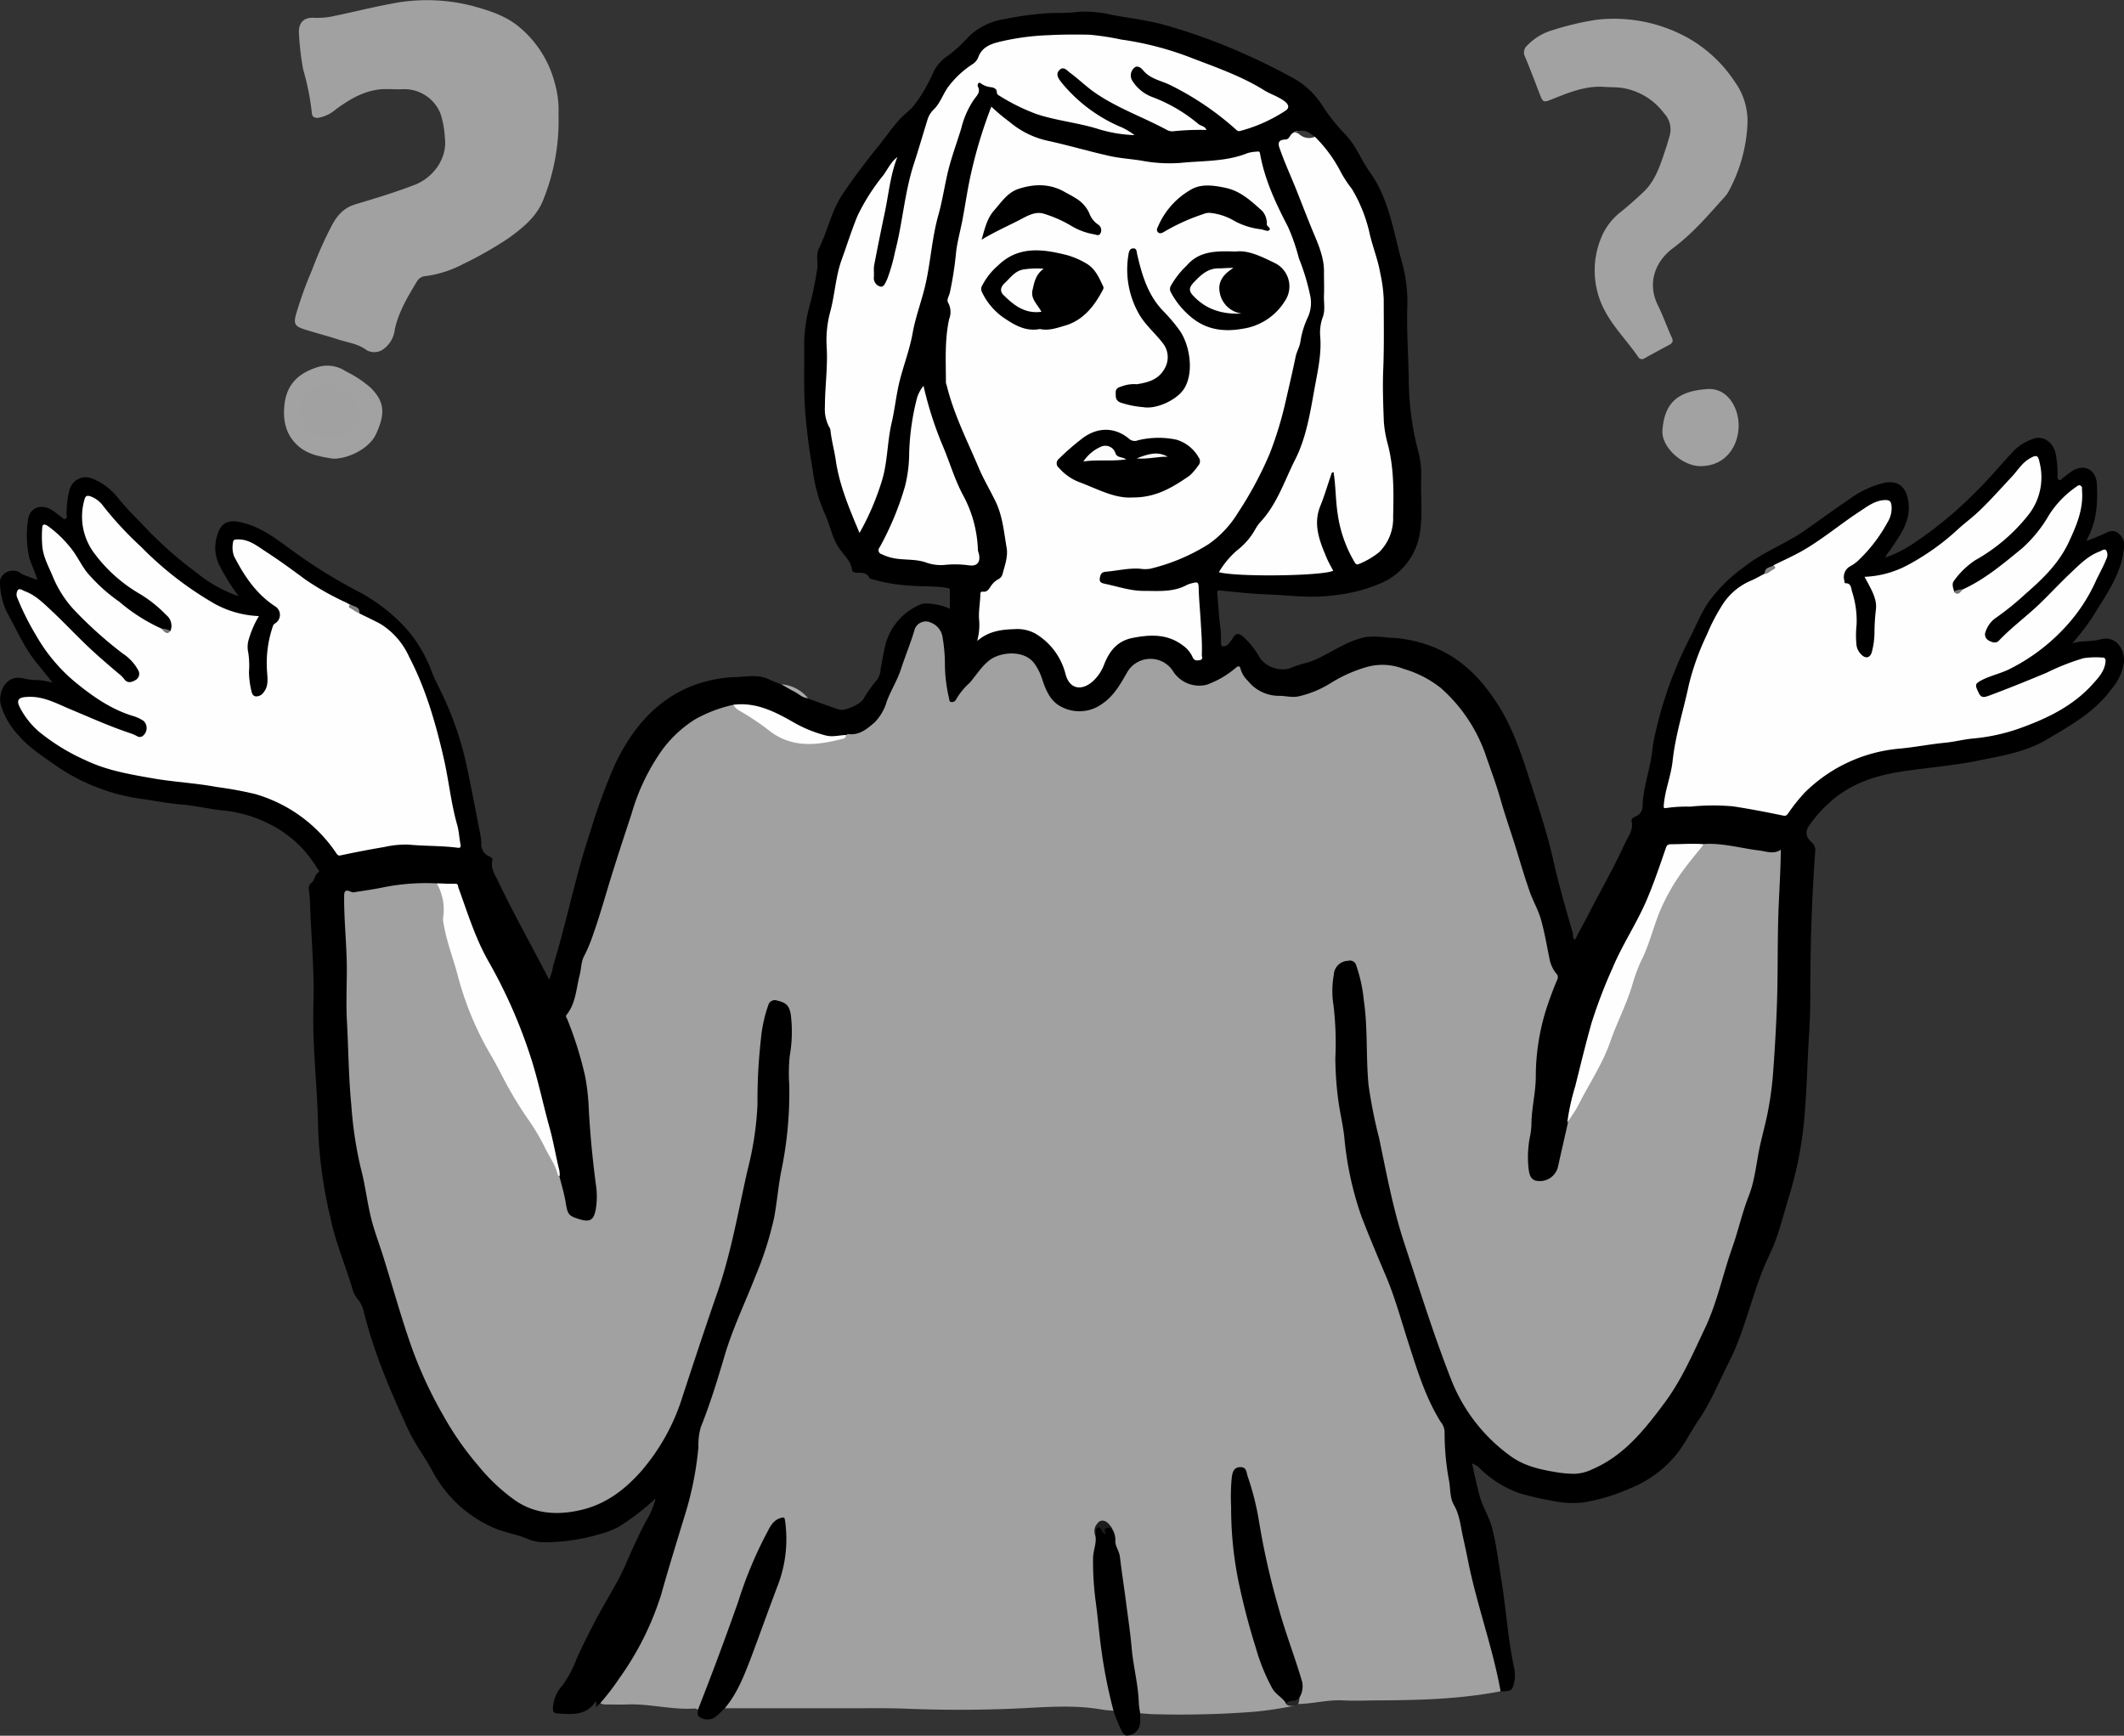 <svg xmlns="http://www.w3.org/2000/svg" viewBox="0 0 401.98 328.45"><rect x="0" y="0" width="401.98" height="328.45" fill="#333333" stroke="none"/><defs><style>.cls-1{fill:#a1a1a1;}.cls-2{fill:#a2a2a2;}.cls-3{fill:#ababab;}.cls-4{fill:#262626;}.cls-5{fill:#fefefe;}.cls-6{fill:#1d1d1d;}.cls-7{fill:#393939;}.cls-8{fill:#828282;}.cls-9{fill:#757575;}.cls-10{fill:#fcfcfc;}.cls-11{fill:#f8f8f8;}</style></defs><g id="Ebene_2" data-name="Ebene 2"><g id="Ebene_1-2" data-name="Ebene 1"><path class="cls-1" d="M210.74,323.72c-.71-.07-1.43-.09-2.14-.22-5.65-1-11.31-.4-17-.17q-10.06.41-20.12,0c-3.83-.15-7.67-.07-11.51-.08H137.11c-.29-.34-.17-.66,0-1,3.07-4.37,4.61-9.44,6.51-14.34,1.14-2.94,2.07-6,3.22-8.89a24.51,24.51,0,0,0,1.34-8.93c0-.65.11-1.57-.61-1.8s-1.11.66-1.45,1.2a57.62,57.62,0,0,0-4.64,10.36c-2.51,6.56-4.46,13.32-7.32,19.75-.47,1.06-.72,2.2-1.28,3.23-.19.35-.3.77-.84.67a1.39,1.39,0,0,0-.55-.21c-4.31.31-8.54-.94-12.84-.76-1.28.05-2.55,0-3.83,0a2.22,2.22,0,0,1-1.26-.27c-.35-.47-.06-.81.22-1.17a62.41,62.41,0,0,0,11.9-23.55c1.16-4.64,2.67-9.2,4.14-13.76a30.7,30.7,0,0,0,1.51-8.24,35,35,0,0,1,2.29-10.33c1.36-3.84,2.6-7.72,3.75-11.63a69.72,69.72,0,0,1,3.15-7.89c2.77-6.47,5.38-13,6.14-20.08.5-4.65,1.66-9.19,1.94-13.86.21-3.44.08-6.87.11-10.3,0-2,.54-3.95.51-6A15.79,15.79,0,0,0,149,192a2.42,2.42,0,0,0-.72-1.35,1.46,1.46,0,0,0-2.57.59,23.19,23.19,0,0,0-1,5.28,88.07,88.07,0,0,0-.64,10.64,54.07,54.07,0,0,1-1.8,13.62c-.87,3.45-1.47,6.95-2.19,10.43a134.72,134.72,0,0,1-4.51,16c-2.3,6.76-4.4,13.61-6.95,20.28a33.8,33.8,0,0,1-13.07,16.72,13.16,13.16,0,0,1-4.08,1.69,26.22,26.22,0,0,1-8.41,1,3.06,3.06,0,0,1-1.17-.19c-2.71-1.36-5.45-2.57-7.71-4.73a64.88,64.88,0,0,1-13.56-19.14C77,255.41,75,247.46,72.46,239.69c-.62-1.9-1.11-3.84-1.85-5.7a46.64,46.64,0,0,1-1.88-8.16c-.76-3.92-2-7.75-2.38-11.74-.36-3.53-.66-7.07-.85-10.62-.4-7.46-.45-14.92-.52-22.39,0-3.62-.46-7.24-.43-10.88a7.59,7.59,0,0,1,.1-1.43c.12-.55.48-.9,1-.8,2.49.45,4.82-.49,7.21-.8a46.68,46.68,0,0,1,8.59-.62,3,3,0,0,1,1.28.22,7.55,7.55,0,0,1,1.74,6.33,7.24,7.24,0,0,0,.37,3.07c1.45,4.9,2.61,9.88,4.46,14.65a53.78,53.78,0,0,0,3.49,7.46c1.57,2.73,3,5.52,4.5,8.3a32.2,32.2,0,0,0,2.29,3.63c1.16,1.63,2,3.47,3.19,5a22.66,22.66,0,0,1,2.2,4.44,8.25,8.25,0,0,0,1.51,2.6,37.34,37.34,0,0,1,1.25,5.11c.26,1.74.79,2.38,2.12,2.68s2.17-.19,2.37-1.72a21.29,21.29,0,0,0-.3-6,27,27,0,0,1-.38-5,2.55,2.55,0,0,0,0-.48c-1-4.81-.41-9.81-1.68-14.6-.81-3.05-1.87-6-3-9a2.19,2.19,0,0,1,.2-2.14c1.29-2,1.41-4.38,2-6.6a24.16,24.16,0,0,0,.62-3.29c.13-1,.88-1.67,1.22-2.57,1.34-3.6,2.42-7.27,3.57-10.93s2.25-7.4,3.45-11.08A91.5,91.5,0,0,1,122.06,146a30.17,30.17,0,0,1,4-5.94,20.62,20.62,0,0,1,11-6.9,4.78,4.78,0,0,1,1.76-.24c3.61,2.31,7,5,10.89,6.84a4.62,4.62,0,0,0,2,.39c2.19,0,4.36-.28,6.53-.46a2,2,0,0,0,1.73-1.08,1.33,1.33,0,0,1,.88-.29,6.92,6.92,0,0,0,6-4.67c.79-1.88,1.73-3.69,2.52-5.56a81.76,81.76,0,0,0,2.81-7.77c0-.16.08-.31.13-.47.52-1.83,1.33-2.62,2.76-2.69a3.74,3.74,0,0,1,3.7,2.5,15.85,15.85,0,0,1,.7,5.2c0,1.73.28,3.43.34,5.14,0,.5,0,1.17.54,1.37s.81-.42,1.11-.74a35,35,0,0,0,3.47-4.12,8,8,0,0,1,8.32-3.26,6.38,6.38,0,0,1,4.16,3.85c.49,1,.79,2.1,1.21,3.13,1.78,4.31,6.86,4.38,9.52,2.6a11.28,11.28,0,0,0,3.72-4.16,27.62,27.62,0,0,1,1.53-2.57,3.71,3.71,0,0,1,2.65-1.69,10.4,10.4,0,0,1,3.34,0,4.38,4.38,0,0,1,3,2c1.84,2.81,4.78,3.39,7.66,1.61,1.23-.76,2.54-1.35,3.72-2.19.72-.52,1.29-.19,1.61.57a7.13,7.13,0,0,0,2,2.78,8.52,8.52,0,0,0,3.85,1.74c4.58,1,8.21-1.06,12-3.08,3.4-1.84,7-3.27,11-2.33a21.71,21.71,0,0,1,12.71,8.18A41.81,41.81,0,0,1,282.92,146c2.38,6.95,4.37,14,6.62,21a24.15,24.15,0,0,0,2.55,6.31c.33.49.21,1.08.31,1.63.41,2.28,1.08,4.5,1.55,6.77a4,4,0,0,0,.87,1.83,2.23,2.23,0,0,1,.27,2.56,67.37,67.37,0,0,0-2.64,7.71,32.14,32.14,0,0,0-1.26,9,17.58,17.58,0,0,1-.44,4.4,10.24,10.24,0,0,0-.29,3c.13,2.62-.52,5.16-.75,7.75a18.34,18.34,0,0,0,.06,2.87c.05.85.22,1.71,1.25,1.95a2.73,2.73,0,0,0,2.85-1.31,7.47,7.47,0,0,0,.45-1.73c.51-2.51,1.11-5,1.71-7.47a79.74,79.74,0,0,0,7.19-12.92,116.06,116.06,0,0,0,5-12.66c.94-3,2.2-6,3.4-8.93.62-1.52,1.08-3.09,1.62-4.62a48,48,0,0,1,3.32-6.61,40,40,0,0,1,3.61-4.89,28.71,28.71,0,0,1,2.23-2.32c2.22-.49,4.37.21,6.53.48,1.78.22,3.56.48,5.32.87a3.72,3.72,0,0,0,1.66-.05c1.34-.33,1.54-.14,1.56,1.2.09,5-.5,9.89-.49,14.84V181c0,5.67-.28,11.33-.55,17-.33,6.8-1.67,13.43-3,20.1s-3.6,12.75-5.45,19.11a112.12,112.12,0,0,1-3.78,11.87c-3.22,7.68-6.8,15.17-12.44,21.46a37.24,37.24,0,0,1-6.26,5.91c-3.38,2.37-7.08,3.76-11.36,2.74a35.23,35.23,0,0,1-6-1.61,18.39,18.39,0,0,1-4.86-3.23,37.17,37.17,0,0,1-10.53-16.05c-1.88-5.43-3.68-10.9-5.57-16.33a160.73,160.73,0,0,1-6.5-24.64c-.57-3.18-1.53-6.29-2.05-9.48a71.82,71.82,0,0,1-.7-10.87,67.35,67.35,0,0,0-1.27-12,5.77,5.77,0,0,0-.24-.93c-.25-.69-.52-1.42-1.42-1.39a1.94,1.94,0,0,0-1.83,1.33,8,8,0,0,0-.42,3.78c.52,4.89.42,9.8.52,14.71a58,58,0,0,0,1.35,10.79c.58,2.69.7,5.46,1.18,8.17a63.75,63.75,0,0,0,4.81,14.78,158,158,0,0,1,6.1,16.61c1.35,4.3,2.5,8.69,4.67,12.69.51.94,1,1.91,1.54,2.83a5.52,5.52,0,0,1,1,3,65,65,0,0,0,1,9.64,17.17,17.17,0,0,0,1.44,5.16,13.48,13.48,0,0,1,.8,3.37,229.81,229.81,0,0,0,5.59,22.55,61.49,61.49,0,0,1,1.43,6.43c.09.54.3,1.12-.27,1.55-7.64,1.48-15.36,1.67-23.1,1.71-2.19,0-4.37.12-6.56,0-2.88-.17-5.7.64-8.57.68a2.62,2.62,0,0,1-.37-1.47,4.59,4.59,0,0,0,.12-3.82c-1.87-5.69-3.7-11.38-5.28-17.16-1.27-4.67-2-9.45-2.93-14.18a44.27,44.27,0,0,0-1.62-6c-.19-.55-.32-1.31-1.11-1.18s-.77.86-.83,1.44a23,23,0,0,0-.12,2.75c.1,3.11,0,6.23.32,9.33a68.92,68.92,0,0,0,2,11c.87,3.24,1.56,6.52,2.73,9.67.67,1.8,1.37,3.58,2.14,5.33.66,1.48,2,2.35,2.92,3.61.25.61,1.19.23,1.36,1a72.37,72.37,0,0,1-7.63,1.15,180.85,180.85,0,0,1-18.63.47c-1,0-2-.12-3-.18-.78-.33-.76-1.09-.81-1.72-.34-4.3-1.25-8.52-1.72-12.81-.5-4.6-1.11-9.18-1.69-13.77a8.75,8.75,0,0,0-.87-3.1c-.48-.91-.07-2-.66-2.88a1.74,1.74,0,0,1-.32-.88c0-.65-.54-.56-1-.58a.7.7,0,0,0-.83.66,17.82,17.82,0,0,0,0,1.79c.06,1.57-.49,3.06-.48,4.64a97.46,97.46,0,0,0,.95,11.31c.53,4.23,1,8.46,1.93,12.64.21,1,.54,1.92.72,2.9C211.15,322.91,211.26,323.39,210.74,323.72Z"/><path d="M82.66,167.16A41.14,41.14,0,0,0,72.1,168c-1.64.33-3.3.55-4.94.81a1,1,0,0,1-.6,0c-1.54-.74-1.42.17-1.43,1.27,0,4.39.49,8.76.51,13.14,0,3.23-.15,6.47,0,9.69.31,5.41.32,10.82.85,16.22A73.87,73.87,0,0,0,68.27,221c.91,3.37,1.24,6.86,2.15,10.22.63,2.29,1.48,4.51,2.18,6.78,1.76,5.63,3.33,11.33,5.29,16.89a80.18,80.18,0,0,0,6,12.95,57.62,57.62,0,0,0,6.67,9.56,35.38,35.38,0,0,0,7.16,6.67c3.53,2.31,7.41,2.66,11.64,1.79,5-1,8.76-3.82,12-7.48a39.51,39.51,0,0,0,7.85-14.23c2.13-6.47,4.25-12.94,6.49-19.37,2.65-7.59,4-15.49,5.76-23.3A60.49,60.49,0,0,0,143.36,209,102.94,102.94,0,0,1,144,196.7a26.58,26.58,0,0,1,1.41-6.51,1.27,1.27,0,0,1,1.71-.84c1.72.38,2.28,1,2.55,2.69a26.44,26.44,0,0,1-.22,7.84,32.79,32.79,0,0,0-.08,5.34,73,73,0,0,1-1.55,16.56c-.55,2.89-.78,5.83-1.33,8.72a64,64,0,0,1-3.52,11c-1.94,5-4.32,9.88-5.85,15.09-1.33,4.53-2.73,9.07-4.49,13.47a12.19,12.19,0,0,0-.45,3.79,62.5,62.5,0,0,1-2.68,13.23c-1.49,4.89-3,9.78-4.38,14.69a55.85,55.85,0,0,1-7.89,15.78,47.58,47.58,0,0,1-3.63,4.74l-.89.78a2,2,0,0,0,.07-1.19c-1.8,2.88-4.67,2.52-7.44,2.34-.88-.06-.71-1.05-.63-1.62a6.79,6.79,0,0,1,1.66-3.58,21.44,21.44,0,0,0,2.74-5.08c1.06-2.38,2.24-4.71,3.43-7,1.89-3.7,4.24-7.14,5.91-11,1.18-2.7,2.38-5.39,3.75-8a15.05,15.05,0,0,0,1.86-4.39,45.29,45.29,0,0,1-6.89,5.32,16.53,16.53,0,0,1-3.88,1.49,36.81,36.81,0,0,1-10,1.47,8.2,8.2,0,0,1-3.26-.55c-2.25-1-4.73-1.28-7-2.36a24.1,24.1,0,0,1-11.22-10.59c-1.44-2.71-3.35-5.16-4.64-8-3.29-7.12-6.38-14.32-8.29-22a5.62,5.62,0,0,0-1.23-2.55,5.72,5.72,0,0,1-1.08-2.35c-1.32-4.29-3.09-8.45-4-12.85a87,87,0,0,1-2.36-16.88c-.08-5.67-.62-11.32-.85-17-.13-3-.06-6,0-8.94,0-5.46-.46-10.9-.67-16.35a26.43,26.43,0,0,0-.22-2.95,1.36,1.36,0,0,1,.36-1.32c.75-.5.66-1.49,1.35-2,.46-.33,0-.6-.13-.8a21.57,21.57,0,0,0-6.79-7.11,24.71,24.71,0,0,0-11.46-3.91c-2.53-.29-5-.9-7.57-1.1s-4.76-.68-7.13-1a37.61,37.61,0,0,1-16.38-6.25c-2.52-1.79-5.15-3.41-7.18-5.79a14.54,14.54,0,0,1-3.38-5.77c-.45-1.76.27-4.39,2.47-5.07a4.13,4.13,0,0,1,2,.08,11.34,11.34,0,0,0,2.61.27,13.47,13.47,0,0,1,2.72.5c-1-1.29-2-2.47-2.92-3.63-2.42-2.91-3.87-6.39-5.7-9.65A13.36,13.36,0,0,1,0,110.38c-.16-1.78,2-3,3.66-2.09a7.42,7.42,0,0,0,.7.44c.87.35,1.75.66,2.7,1C6.7,108.3,6,107,5.58,105.66a19.38,19.38,0,0,1-.3-7.11c.19-2.47,2.48-3.35,4.6-2,.6.38,1.14.88,1.73,1.28.23.16.43.56.8.33s.2-.51.19-.78a18.27,18.27,0,0,1,.5-4.48,3.21,3.21,0,0,1,4.52-2.28,11.82,11.82,0,0,1,4.76,3.66,58.05,58.05,0,0,0,4.19,4.54,73.35,73.35,0,0,0,10.62,9.54,25.7,25.7,0,0,0,8,4.47,37.79,37.79,0,0,1-3.5-5.55,7.48,7.48,0,0,1-.5-6.21c.65-2.11,2-2.72,4.14-2.29,3.66.73,6.56,2.88,9.44,5a97.79,97.79,0,0,0,12.56,7.9,33.82,33.82,0,0,1,9.31,7A25.71,25.71,0,0,1,81.67,127c.65,1.7,1.55,3.31,2.32,5a60.62,60.62,0,0,1,4.43,13.41c.9,4.24,1.7,8.5,2.53,12.75a9.87,9.87,0,0,1,.13,1.43A2.49,2.49,0,0,0,92.47,162c.34.15.82.37.71.85-.35,1.51.51,2.67,1.08,3.88,2.47,5.18,5.23,10.2,7.91,15.27.57,1.08,1.12,2.17,1.75,3.37a9.22,9.22,0,0,0,.75-2.57c2.61-8.41,4.23-17.09,7.06-25.45a114.5,114.5,0,0,1,4.7-12.8c3-6.22,7.13-11.44,13.61-14.37a25,25,0,0,1,9.47-2.07c2-.08,4-.52,6,.43.77.38,1.6.66,2.39,1a19.75,19.75,0,0,1,5,2.63c2,.71,3.94,1.46,5.94,2.11,1,.32,3.94-1,4.51-1.91a23.29,23.29,0,0,1,2.68-3.78,4.17,4.17,0,0,0,.65-2.14c.3-1.36.47-2.76.82-4.11a11.24,11.24,0,0,1,6.83-8c.94-.4,3.94.07,5.44.87,0-1.22,0-2.35,0-3.48,0-.47-.27-.44-.61-.5-2.21-.37-4.45-.21-6.67-.4a32.39,32.39,0,0,1-7.52-1.25c-.14,0-.34-.1-.4-.21-.49-1-1.39-1-2.32-1-.43,0-.93-.09-1-.51-.21-1.75-1.55-2.81-2.44-4.13-1.38-2-1.72-4.48-2.77-6.65a29.17,29.17,0,0,1-2.23-8.2,110.68,110.68,0,0,1-1.47-11.65c-.24-4.22-.1-8.43-.14-12.65a29.67,29.67,0,0,1,1.22-7.45c.51-2.08.94-4.19,1.25-6.31.19-1.26-.31-2.56.33-3.85,1.64-3.28,2.34-7,4.38-10.08s4.49-6.31,6.93-9.32c1.36-1.69,2.59-3.49,4.06-5.1.82-.9,1.85-1.56,2.61-2.53a28.73,28.73,0,0,0,3.62-6.19,7.76,7.76,0,0,1,2.87-3.25,26.88,26.88,0,0,0,3.84-3.56,12.53,12.53,0,0,1,6.7-3.31,62.41,62.41,0,0,1,7.36-1.06c2.22-.21,4.45,0,6.67-.33a22.35,22.35,0,0,1,6.6.62c3.12.56,6.26.94,9.35,1.75a107.31,107.31,0,0,1,12,4.09,122.64,122.64,0,0,1,13,6.21,15.68,15.68,0,0,1,5.61,5.6,36.85,36.85,0,0,0,4.17,5.1c1.91,2.06,2.87,4.71,4.47,6.94,3.68,5.13,4.46,11.28,6.1,17.12a28.17,28.17,0,0,1,1,8.45c-.13,4.58.2,9.17.28,13.76a54.44,54.44,0,0,0,1.71,13.23,17,17,0,0,1,.64,5c-.13,3.46.29,7-.2,10.4a12.35,12.35,0,0,1-7.3,9.79,29.91,29.91,0,0,1-9,2.34c-4.21.63-8.42,0-12.62-.16-3-.11-6-.45-9-.74-.55-.06-.49.3-.46.6.18,2.25.32,4.51.6,6.75.09.72.06,1.43.1,2.14,0,.39-.08,1,.3,1.07a1.35,1.35,0,0,0,1.2-.56,9.73,9.73,0,0,0,.83-1.16c.53-.82,1.12-.73,1.79-.17a16.43,16.43,0,0,1,3.31,4.2A5.33,5.33,0,0,0,244,126.5a26,26,0,0,1,2.94-1c2.61-.65,4.79-2.2,7.17-3.35a17.1,17.1,0,0,1,4.42-1.62,18.51,18.51,0,0,1,4.15.13,24.77,24.77,0,0,1,9.67,2.24c4.81,2.24,8.26,5.94,11.07,10.33,3.17,4.92,4.83,10.47,6.6,15.95,1.45,4.48,2.92,9,3.94,13.56s2.37,9.22,3.69,13.79c.12.41-.12.91.42,1.3.93-1.77,1.88-3.51,2.79-5.27,2.18-4.25,4.58-8.39,6.56-12.74.63-1.4,1.74-2.67,1.38-4.4-.11-.55.41-.79.78-.94a2.07,2.07,0,0,0,1.29-2c.08-2.93,1-5.69,1.54-8.52.29-1.46.36-3,.7-4.42a75.41,75.41,0,0,1,6.4-18.23c1.28-2.41,2.25-5,3.77-7.28a29.25,29.25,0,0,1,6.7-6.67c3.55-2.84,7.82-4.39,11.52-6.93,2.87-2,5.65-4.06,8.54-6a18.51,18.51,0,0,1,6.62-3.08c2.42-.48,4,.71,4.44,3.16.77,4-1.5,6.72-3.41,9.65a5.19,5.19,0,0,0-.88,1.34,22.92,22.92,0,0,0,5.8-3,72.83,72.83,0,0,0,11-9.11c2.66-2.54,5-5.41,7.52-8.1A9.42,9.42,0,0,1,384.92,83c1.49-.56,3.86.38,4.24,3.49a20.42,20.42,0,0,1,.26,3.31c0,.35-.13.81.25,1s.55-.23.8-.41c.56-.39,1.07-.84,1.63-1.21,2.28-1.5,4.59-.36,4.74,2.38.19,3.59,0,7.13-1.81,10.38a1.84,1.84,0,0,0-.1.41c1.13-.45,2.19-.83,3.2-1.31s1.83-.84,2.67-.21A2.84,2.84,0,0,1,402,103.5c-.42,5-3.35,8.94-5.81,13a42.43,42.43,0,0,1-4,5.22c1.74-.54,3.58-.25,5.3-.72,3.05-.84,4.71,2,4.48,4.39a10.24,10.24,0,0,1-2.41,5.06c-3.18,4.34-7.79,6.89-12.29,9.54-3.87,2.28-8.22,3-12.53,3.86-4.75,1-9.57,1.37-14.36,2.07s-9.22,2-13.1,5.06a25.28,25.28,0,0,0-4.82,5.15c-.9,1.25-.72,2.22.41,3.25a1.92,1.92,0,0,1,.68,1.66c-.65,8.78-.93,17.57-.93,26.38,0,2.6-.05,5.22-.21,7.82-.38,5.7-.45,11.43-1,17.11a72.38,72.38,0,0,1-2.81,14c-1.14,3.68-2,7.52-3.67,11-3.22,6.62-4.43,14-7.77,20.51-1.85,3.65-3.36,7.46-5.7,10.87-1.5,2.17-2.62,4.58-4.31,6.64a21.74,21.74,0,0,1-8.59,6.25,37,37,0,0,1-8.69,2.65,17.64,17.64,0,0,1-6-.27,52.56,52.56,0,0,1-6.38-1.47,20.8,20.8,0,0,1-7.31-4.55,3.55,3.55,0,0,0-1.58-1.05c.47,2.07.87,4.07,1.39,6,.61,2.29,2,4.31,2.51,6.64.78,3.21,1.17,6.48,1.69,9.73.89,5.46,1.21,11,2.39,16.43a6.6,6.6,0,0,1-.28,3.55c-.32.88-1.45.72-2.29.8-1.54-8.51-4.6-16.63-6.25-25.11-.28-1.41-.59-2.81-.9-4.22-.45-2-.6-4.08-1.69-5.95-.74-1.28-.67-2.86-.87-4.3a49.26,49.26,0,0,1-.9-9.61,3.15,3.15,0,0,0-.75-1.84c-2.93-4.72-4.5-10-6.18-15.2-1.32-4.12-2.46-8.32-4.14-12.3-1.58-3.73-3.16-7.46-4.62-11.24a62,62,0,0,1-3.3-15.24c-.28-2.39-.87-4.76-1.17-7.16a64,64,0,0,1-.52-7.71,60.3,60.3,0,0,0-.35-10,16.91,16.91,0,0,1,.06-5.72,2.77,2.77,0,0,1,2.73-2.67,1.22,1.22,0,0,1,1.5.83,28.47,28.47,0,0,1,1.45,6.63c.78,5.3.38,10.65.89,16a90.46,90.46,0,0,0,2,10.07c1.4,6.66,2.62,13.37,4.76,19.86,2.83,8.58,5.51,17.22,8.8,25.64a32.4,32.4,0,0,0,11.39,14.74c2.58,1.85,5.54,2.5,8.57,3a21.06,21.06,0,0,0,3.45.3,8.26,8.26,0,0,0,3.4-.86c6-2.58,9.86-7.47,13.61-12.5,3.26-4.36,5.39-9.32,7.7-14.19s3.38-10.23,5.18-15.3c1.13-3.2,1.85-6.54,3.1-9.72s1.45-6.56,2.2-9.83c.46-2,1-4,1.4-6a66,66,0,0,0,.95-6.71c.33-4.24.58-8.5.75-12.75.24-5.82.12-11.64.29-17.45.12-4.21.45-8.42.48-12.78-1.37.92-2.7.31-4.06.15-3.46-.42-6.86-1.43-10.39-1.24a4.11,4.11,0,0,1-2.38.55h-.84c-3.15,0-3.28,0-4.28,3a104.07,104.07,0,0,1-6.84,15.15,77.69,77.69,0,0,0-7.36,19.44c-.86,3.86-2,7.66-3,11.47-.28,1-.8,2-1.13,3.08-.63,2.82-1.29,5.64-1.91,8.47a3.53,3.53,0,0,1-4.27,2.53c-1.07-.37-1.16-1.44-1.29-2.37a19.84,19.84,0,0,1,.32-6.15,12.78,12.78,0,0,0,.23-2c0-3.08.82-6.09.83-9.14A42.44,42.44,0,0,1,293,189.86c.52-1.49,1.08-3,1.7-4.44a1,1,0,0,0-.21-1.25,6.33,6.33,0,0,1-1.25-2.79c-.51-2.53-.95-5.1-1.65-7.54-.51-1.75-1.52-3.46-2.13-5.26-1-2.86-1.83-5.75-2.73-8.63s-2-6-2.86-9.08c-.74-2.55-1.66-5-2.54-7.55a30,30,0,0,0-8.62-13.11,20.54,20.54,0,0,0-7.06-3.64,11,11,0,0,0-7-.35,26.89,26.89,0,0,0-6.75,3,19.59,19.59,0,0,1-6,2.52c-1.32.34-2.62-.1-3.92-.07a7.5,7.5,0,0,1-5.8-2.83,5,5,0,0,1-1.38-2.2c-.16-.69-.41-.69-.95-.25a17.41,17.41,0,0,1-5.51,3.19A5.87,5.87,0,0,1,222,127a5.08,5.08,0,0,0-8.67.21c-1.27,2.21-2.49,4.44-4.69,5.94a7.32,7.32,0,0,1-8.12.4c-1.73-1-2.55-2.88-3.19-4.76a11,11,0,0,0-1.61-3.3c-2-2.6-6.4-2.09-8.37-.62-1.61,1.21-2.58,2.91-3.86,4.37a12.42,12.42,0,0,0-2.55,3.13.87.87,0,0,1-.91.47c-.41,0-.34-.47-.43-.76a29,29,0,0,1-.77-6.88,31.9,31.9,0,0,0-.49-4.88,3.51,3.51,0,0,0-2.09-2.47,2.23,2.23,0,0,0-3.22,1.52c-.74,2.45-1.72,4.81-2.51,7.23-.7,2.14-1.89,4-2.69,6.11a9.24,9.24,0,0,1-2.32,4c-1.48,1.28-2.91,2.48-5.05,2.19-.09,0-.2.12-.3.18a6.69,6.69,0,0,1-4.72.49c-2.64-.66-4.87-2.15-7.27-3.32s-4.81-2.34-7.58-2.36a4.05,4.05,0,0,1-1.75-.53,26,26,0,0,0-7.32,2.78,22.63,22.63,0,0,0-7,6.94,39.81,39.81,0,0,0-5,10.93c-1.58,4.82-3.18,9.63-4.63,14.49-.83,2.78-1.66,5.56-2.62,8.29a29.13,29.13,0,0,1-1.75,4.18c-.54,1-.5,2.35-.81,3.52-.67,2.56-.71,5.32-2.47,7.52-.27.34,0,.6.13.88a70.13,70.13,0,0,1,3.37,10.78,41.92,41.92,0,0,1,.68,5.92c.24,4.84.72,9.66,1.34,14.46a14.78,14.78,0,0,1,0,4.74c-.35,1.84-.87,2.52-2.81,2-2.33-.69-2.5-.85-2.9-3.29-.27-1.67-.78-3.29-1.18-4.94a91.7,91.7,0,0,1-2.52-8.93q-1.36-4.77-2.5-9.61a85.8,85.8,0,0,0-6.28-16.66c-1.32-2.82-3-5.46-4.34-8.26-1.48-3.06-2.45-6.32-3.62-9.5a2.26,2.26,0,0,0-2-1.72A3.29,3.29,0,0,1,82.66,167.16Z"/><path class="cls-1" d="M105.7,21.61a39.91,39.91,0,0,1-3,16.48c-1.26,3-3.76,5-6.3,6.87A69.92,69.92,0,0,1,87.58,50a21,21,0,0,1-7,2.24,2,2,0,0,0-1.66,1c-1.74,2.88-3.49,5.77-4.2,9.09a5.31,5.31,0,0,1-2,3.62,2.94,2.94,0,0,1-3.33.31c-1.6-1.21-3.52-1.43-5.32-2-2.2-.73-4.45-1.28-6.64-2-1.57-.53-1.87-1-1.45-2.62A73.94,73.94,0,0,1,59.09,51a73.87,73.87,0,0,1,3.63-8.19c1-1.9,2.21-3.45,4.58-4.16,3.77-1.13,7.56-2.27,11.24-3.7,3.26-1.26,6.19-4.81,5.65-8.92a17.64,17.64,0,0,0-.83-4.54,7.36,7.36,0,0,0-7.14-4.61c-1.31.06-2.61-.07-3.93,0-3.37.24-6.11,1.91-8.67,3.77a7.08,7.08,0,0,1-3.35,1.64c-.76.09-1.21-.21-1.25-.92a47.63,47.63,0,0,0-1.64-8.2,51.16,51.16,0,0,1-.78-6.51c-.23-2.16.7-3.43,2.87-3.29A14.44,14.44,0,0,0,63.36,3c3.48-.71,6.92-1.59,10.41-2.24a34.48,34.48,0,0,1,15.52.33c3,.82,6,1.73,8.52,3.65a20.41,20.41,0,0,1,7.19,11A18.44,18.44,0,0,1,105.7,21.61Z"/><path class="cls-2" d="M303.73,16.45c-3.53-.28-6.68,1-9.84,2.27-1.87.74-1.86.73-2.59-1.18-.88-2.28-1.73-4.56-2.68-6.8a1.74,1.74,0,0,1,.43-2.15,10.79,10.79,0,0,1,4.64-2.84,55.63,55.63,0,0,1,8.38-2,28.84,28.84,0,0,1,17.4,3.43,25.93,25.93,0,0,1,8.9,8.36,12.75,12.75,0,0,1,2.35,7.91,29.57,29.57,0,0,1-3.57,12.77,5.07,5.07,0,0,1-.71,1c-3.09,3.43-6.06,6.94-9.82,9.74-3.13,2.32-5,6.34-2.9,10.72,1,2,1.74,4.12,2.66,6.16.29.63.25,1-.38,1.37-1.59.85-3.17,1.7-4.74,2.58a.83.83,0,0,1-1.24-.28c-2.24-3.25-5.16-6.07-6.79-9.7a16.15,16.15,0,0,1-.2-12.81A11.72,11.72,0,0,1,306.88,40c1.42-1.16,2.8-2.39,4.13-3.64,2.31-2.18,3.2-5.11,4.17-8,.31-.9.57-1.82.83-2.74a4.39,4.39,0,0,0-1.07-4.17,12.25,12.25,0,0,0-8.11-4.84C305.81,16.49,304.76,16.51,303.73,16.45Z"/><path d="M132.09,323.53q4-10.17,7.64-20.51a77.9,77.9,0,0,1,5.18-12.54c.72-1.27,1.2-2.8,2.93-3.26.6-.17.65,0,.72.44a24.44,24.44,0,0,1-1.4,12.44c-1.71,4.49-3.3,9-5,13.51-1.31,3.4-2.61,6.83-5,9.65-.55.52-1.07,1.05-1.64,1.54a2.6,2.6,0,0,1-3.08.13C131.82,324.54,132.08,324,132.09,323.53Z"/><path d="M210.74,323.72a94,94,0,0,1-2.34-11.85c-.42-3-.64-6.07-1.07-9.09a57.12,57.12,0,0,1-.46-7.95c0-1.4.68-2.71.46-4.12a1.87,1.87,0,0,1,.52-2.06c.12-.1.31,0,.45,0,.68.41,1.82-.53,2.22.74a3.73,3.73,0,0,1,.56,2.25c0,1,.75,1.89.87,2.94.34,2.87.79,5.74,1.16,8.61s.81,5.73,1.06,8.61c.3,3.53,1.27,7,1.36,10.51a17.33,17.33,0,0,0,.26,1.88c0,.52,0,1,0,1.55a2.58,2.58,0,0,1-2.25,2.65c-.73.13-1-.41-1.26-.87A26.34,26.34,0,0,1,210.74,323.72Z"/><path class="cls-2" d="M63.05,86.8c-2.2-.36-4.74-.7-6.69-2.48-2.26-2.06-2.85-4.7-2.53-7.7.4-3.76,2.48-5.87,6-7.06a6.26,6.26,0,0,1,5.64.72,20.48,20.48,0,0,1,4.73,3.14c2.85,2.85,2.53,5.24,1,8.65C70,84.74,66.19,86.79,63.05,86.8Z"/><path class="cls-2" d="M323.16,73.61c3.76-.23,5.83,3.46,5.89,6.74.07,3.84-2.3,7.86-7.24,7.86-3.42,0-7.41-3.6-7.19-6.76C315,76.07,317.65,74,323.16,73.61Z"/><path class="cls-3" d="M152.92,132.12c-1.09-.05-1.8-.88-2.71-1.32s-1.56-.87-2.34-1.31A7.18,7.18,0,0,1,152.92,132.12Z"/><path class="cls-4" d="M245,322.79c-.6,0-1.27.15-1.7-.49.36-1,1.11-1.35,2.62-1.21a3.13,3.13,0,0,1-.26,1.39Z"/><path class="cls-5" d="M82.66,167.16c1.15,0,2.31.12,3.45.06.68,0,.52.42.65.76,1.74,4.76,3.21,9.64,5.77,14.08a96,96,0,0,1,7.69,17.32c1.54,4.57,2.49,9.34,3.79,14,.74,2.66,1.18,5.39,1.84,8.06a5.4,5.4,0,0,1,.08,1.07.32.32,0,0,1-.37-.24c-.45-1.94-1.7-3.51-2.51-5.28a40.46,40.46,0,0,0-3.26-5.41,75.46,75.46,0,0,1-4.92-8.3c-.79-1.58-1.66-3.1-2.54-4.61a59.22,59.22,0,0,1-5.78-14.4c-.86-3.15-2.06-6.21-2.59-9.46a3.71,3.71,0,0,1-.09-1.19A10,10,0,0,0,82.66,167.16Z"/><path d="M246,321.09a1.55,1.55,0,0,1-1.47.74,2.06,2.06,0,0,0-1.15.47c-.68-1.09-1.91-1.65-2.57-2.77a37.39,37.39,0,0,1-3.13-7.69,129.5,129.5,0,0,1-3.37-13A69.39,69.39,0,0,1,233,285.14a38.4,38.4,0,0,1,.11-5.47c.13-.95.29-2,1.58-2.05s1.2,1.06,1.44,1.76a50.37,50.37,0,0,1,2.15,8.54A142.27,142.27,0,0,0,242,304.34c1.29,4.7,3.08,9.23,4.44,13.91A4.07,4.07,0,0,1,246,321.09Z"/><path class="cls-5" d="M296.62,212.43a42,42,0,0,1,1.51-6.91c1-4,1.95-7.94,3.06-11.88a93.81,93.81,0,0,1,4-10.47c1.83-4.38,4.49-8.33,6.37-12.67,1.4-3.25,2.54-6.61,3.7-10,.22-.63.41-.73,1-.75,2.06,0,4.13-.18,6.2,0-1.33,1.69-2.73,3.32-4,5.07a38.27,38.27,0,0,0-4.19,7.31c-1.35,3.15-2.07,6.52-3.63,9.59a32.36,32.36,0,0,0-1.82,5c-1.12,3.58-2.86,6.9-4.08,10.43-1.48,4.25-4,7.94-6,11.91C298.13,210.26,297.33,211.32,296.62,212.43Z"/><path class="cls-5" d="M138.8,133.36c4.27-.54,7.86,1.31,11.38,3.32a24.46,24.46,0,0,0,6.14,2.5c1.27.32,2.53-.06,3.8-.1,0,.68-.63.71-1,.81-4.68,1.18-9.26,1.65-13.46-1.57a47.42,47.42,0,0,0-5.76-3.86A2.72,2.72,0,0,1,138.8,133.36Z"/><path class="cls-6" d="M210.52,289.43c-.38-.16-.7-.55-1.19-.23s-.06.69-.11,1c-.4.11-.45-.25-.63-.42s-.27-.88-.77-.73-.4.64-.44,1a5.63,5.63,0,0,0,0,.59,2,2,0,0,1,.3-2.34C208.4,287.23,209.8,287.76,210.52,289.43Z"/><path class="cls-5" d="M184.94,121.28a11.53,11.53,0,0,0,.34-4.3c-.06-1.52.22-3,.26-4.51,0-.34.11-.57.48-.51.73.1,1.07-.39,1.41-.89a4,4,0,0,1,1.51-1.47,1.48,1.48,0,0,0,.77-.89c.44-1.64,1.08-3.36.81-5-.52-3-.76-6.07-2.12-8.85-1.05-2.16-2.29-4.24-3.22-6.45-2.15-5.09-4.67-10-6-15.45a2.44,2.44,0,0,1-.16-.57c0-4-.26-8,.61-12a3.64,3.64,0,0,0-.19-3.11c-.35-.5.17-1.26.32-1.88a66.5,66.5,0,0,0,1.2-7.8c.25-2,.79-3.92,1.17-5.89.57-3,1-6.11,1.7-9.13a88.49,88.49,0,0,1,3.79-12.4,35.47,35.47,0,0,0,3.45,2.89,16.68,16.68,0,0,0,7.51,3.63c3.8.84,7.55,1.95,11.35,2.8,2,.45,4.05.57,6.07.89a28.33,28.33,0,0,0,7.35.44c4.29-.44,8.7-.2,12.82-1.88a7.78,7.78,0,0,1,1.72-.26c.46-.08.52.06.59.45.89,4.93,3,9.39,5.29,13.8a38,38,0,0,1,2.05,5.92A42.12,42.12,0,0,1,248,56.12a6.55,6.55,0,0,1-.52,4,16.75,16.75,0,0,0-1.39,4.65c-.16.93-.67,1.74-.87,2.67-.59,2.86-1.26,5.7-1.91,8.54a69.21,69.21,0,0,1-3,9.84A69.8,69.8,0,0,1,234.31,97a19.82,19.82,0,0,1-5.62,6,37,37,0,0,1-11,4.62,6.11,6.11,0,0,1-1.91,0c-2.21-.16-4.36.39-6.53.57-.8.07-1,.53-1.11,1.27s.43.89.92,1c2.46.51,4.94,1.37,7.4,1.35,2.71,0,5.58.29,8.16-1.12a5,5,0,0,1,1.11-.36c1-.28,1.11-.06,1.13,1,.05,2.08.26,4.15.38,6.23s.3,4.22.21,6.34c0,.36.29.87-.32,1s-1.13.13-1.42-.54a5.33,5.33,0,0,0-1.77-2.17c-3-2.3-6.25-2.13-9.63-1.47-2.8.56-4.33,2.42-5.34,5a8.22,8.22,0,0,1-2.19,3.24c-2,1.75-4.31,1.55-5.11-1.36a12.46,12.46,0,0,0-5.67-7.68,7.1,7.1,0,0,0-4-.87C189.61,119.13,187.18,119.37,184.94,121.28Z"/><path class="cls-5" d="M32.26,119.39a2.58,2.58,0,0,0-.79-3,24.17,24.17,0,0,0-5-4,28.63,28.63,0,0,1-8.76-7.88A11.52,11.52,0,0,1,16,94.5c.14-.57.4-.83,1.12-.58a5.16,5.16,0,0,1,2.43,1.85,65.1,65.1,0,0,0,7.14,7.69,64.62,64.62,0,0,0,14,10.83A18.94,18.94,0,0,0,49,116.58a18.69,18.69,0,0,0-2,4.69,5,5,0,0,0,0,2.3,16.31,16.31,0,0,1,.12,3.57,16,16,0,0,0,.44,3.52c.12.57.29,1.07.89,1.12a1.71,1.71,0,0,0,1.41-.73c1-1.19.77-2.6.68-4a21.51,21.51,0,0,1,1.15-8.68A.84.84,0,0,1,52,118a1.89,1.89,0,0,0,0-3.31c-3.56-2.35-5.81-5.75-7.71-9.45a4.81,4.81,0,0,1-.19-2.57c0-.62.5-.59,1-.6,2.1,0,3.62,1.28,5.22,2.32,2.55,1.65,5,3.44,7.45,5.26A51.22,51.22,0,0,0,65.47,114c.28.14.55.31.83.46.45.68,1.26,1,1.73,1.62,1.32.66,2.67,1.27,4,2a14.08,14.08,0,0,1,5.39,6.19c3.14,6,5,12.46,6.51,19,1,4.27,1.4,8.65,2.61,12.87.33,1.19.37,2.42.61,3.62.13.61-.06.71-.58.65-3-.39-6.12-.29-9.18-.58a18.19,18.19,0,0,0-4.62.44c-2.79.47-5.56,1-8.34,1.6-.38.07-.54-.06-.75-.37a27.79,27.79,0,0,0-15.33-11.23A70.08,70.08,0,0,0,41,148.92c-4-.75-8-.93-12-1.62-4.37-.77-8.73-1.49-12.76-3.42a38.84,38.84,0,0,1-8.88-5.44,15.66,15.66,0,0,1-3.59-4.55c-.71-1.37-.3-1.91,1.17-2,3.13-.28,5.73,1.22,8.44,2.35,3.7,1.54,7.35,3.19,11.15,4.46a8.1,8.1,0,0,1,1.42.61.93.93,0,0,0,1,0,1.88,1.88,0,0,0,.23-2.89,7.1,7.1,0,0,0-1.93-.91c-4.16-1.25-7.6-3.65-10.93-6.36a32.26,32.26,0,0,1-7.44-8.83,50.27,50.27,0,0,1-3.57-7.11,1.56,1.56,0,0,1,.07-1.56c.34-.4.88.06,1.31.22,2,.72,3.53,2.26,5.05,3.68,2.39,2.23,4.62,4.63,7,6.88,1.87,1.77,3.84,3.44,5.81,5.11a5.66,5.66,0,0,1,.92.91c.68,1,1.56.59,2.24.2a1.35,1.35,0,0,0,.41-1.89,8.73,8.73,0,0,0-2.87-3.08A76.65,76.65,0,0,1,14,115.38a20.81,20.81,0,0,1-4-6.27c-.79-1.89-1.82-3.71-2-5.8a21.92,21.92,0,0,1,0-3.53c.07-.81.65-.5,1.06-.24a21.24,21.24,0,0,1,4,3.75c1.35,1.52,2.16,3.4,3.39,5a31.87,31.87,0,0,0,6.14,5.58,33.08,33.08,0,0,0,8,5.09C31.12,119.17,31.58,119.73,32.26,119.39Z"/><path class="cls-5" d="M371.45,111.54c4.19-1.9,7.64-4.85,11.17-7.72a25.55,25.55,0,0,0,5.21-6.43,18.72,18.72,0,0,1,5.11-5.27c.23-.17.52-.46.86-.19s.21.47.23.76c.32,3.57-1,6.67-2.47,9.83-1.89,4.1-5,7.06-8.29,9.92a52.37,52.37,0,0,1-5.75,4.62,5.13,5.13,0,0,0-1.71,2.41,1.31,1.31,0,0,0,.49,1.69c.59.34,1.41.69,2,.07,2.44-2.56,5.31-4.65,7.85-7.1,1.92-1.86,3.73-3.83,5.68-5.66,1.66-1.56,3.26-3.25,5.48-4.09.42-.16,1-.63,1.31-.23a1.68,1.68,0,0,1,0,1.66c-.55,1.41-1.3,2.71-1.94,4.07a32.35,32.35,0,0,1-6.29,9.29,36.42,36.42,0,0,1-10.32,7.56c-1.66.77-3.46,1.16-5.07,2-1.25.69-1.27.83-.49,2.44.49,1,1.13.75,2,.44,3.65-1.36,7.25-2.82,10.84-4.32a43.48,43.48,0,0,1,7-2.75,16.41,16.41,0,0,1,3.57-.11c.61,0,.61.48.54,1-.27,1.8-1.49,3-2.63,4.27-3.64,3.94-8.37,6.22-13.26,8a35.85,35.85,0,0,1-9.22,2.05c-1.77.17-3.49.63-5.27.8-2.83.27-5.63.83-8.46,1.1a29.08,29.08,0,0,0-18,8.26,33.68,33.68,0,0,0-3.2,4c-.27.36-.45.53-.94.42-3.16-.65-6.32-1.27-9.52-1.75a42,42,0,0,0-8.09.06,26.49,26.49,0,0,0-4.53.26c-.54.12-.49-.2-.45-.65.24-2.81,1.36-5.45,1.66-8.23.53-4.95,2.07-9.67,3.09-14.5a48.72,48.72,0,0,1,3.42-9.47,35.77,35.77,0,0,1,2.89-5.56,11.86,11.86,0,0,1,5.35-4.58c.92-.38,1.78-.9,2.66-1.35.47-.66,1.29-.95,1.74-1.62,2-1,4.09-1.91,6-3.06,3.5-2.09,6.64-4.71,10-6.93,1.57-1,3.06-2.28,5.11-2.33.86,0,1.08.3,1.17,1.08a5,5,0,0,1-.72,3.08,29.21,29.21,0,0,1-5.52,7.23,7.31,7.31,0,0,1-1.54,1.12,2.32,2.32,0,0,0-1.14,2.75c0,.19,0,.48.22.48,1.12,0,1.05,1,1.24,1.61a17.77,17.77,0,0,1,.85,6.25,18.27,18.27,0,0,0,0,4,3.11,3.11,0,0,0,.9,1.64c.84.87,1.7.62,2-.53a15.38,15.38,0,0,0,.49-4,40.53,40.53,0,0,1,.28-4.12c.18-1.72-.72-3.38-1.55-4.93-.18-.35-.37-.68-.62-1.13a18.86,18.86,0,0,0,8.09-2.18,45.87,45.87,0,0,0,9.37-6.61c1.42-1.33,3-2.46,4.41-3.83,2.08-2,4-4.18,6-6.31,1.08-1.15,1.89-2.56,3.29-3.4s1.7-.72,2,.81a11.47,11.47,0,0,1-2.22,9.9A34,34,0,0,1,373.84,106a15.43,15.43,0,0,0-4,3.85c-.51.59-.21,1.38,0,2.07C370.44,112.29,370.9,111.73,371.45,111.54Z"/><path class="cls-5" d="M214.73,25.57A26.38,26.38,0,0,1,208,24.46c-3.85-1.23-7.92-1.59-11.76-2.85a37.93,37.93,0,0,1-7.17-3.54.68.68,0,0,1-.41-.56c0-.68-.46-.89-1-1a4,4,0,0,1-1.9-.64c-.18-.13-.43-.34-.62-.08a.65.65,0,0,0-.08.57c.55,1-.08,1.62-.63,2.33a16.71,16.71,0,0,0-2.5,5.58c-.81,2.67-1.8,5.29-2.47,8s-1.09,5.67-1.87,8.44c-1.3,4.61-1.48,9.42-2.65,14-.7,2.75-1.7,5.44-2.2,8.23-.65,3.7-2.15,7.17-2.85,10.85-.4,2.08-.67,4.2-1.15,6.27-.86,3.69-.73,7.55-1.92,11.19a49.47,49.47,0,0,1-4.15,9.6c-1.9-4.53-3.81-9-4.5-13.78-.27-1.91-.82-3.76-1-5.69a1.76,1.76,0,0,0-.28-.65,7.18,7.18,0,0,1-.77-3.78c0-3.79.57-7.56.33-11.37a20.79,20.79,0,0,1,.7-6.68c.87-3.25,1-6.67,2.18-9.87,1-2.76,1.87-5.59,3-8.28a39.21,39.21,0,0,1,4.82-7.56c.86-1.17,1.45-2.54,2.68-3.47-1.33,3.39-1.64,7-2.38,10.51-.7,3.29-1.36,6.6-2,9.91-.14.76,0,1.57-.07,2.35a1.66,1.66,0,0,0,1.2,1.73c.7.2,1-.74,1.3-1.33a33.58,33.58,0,0,0,1.5-5.2c1.45-5.5,1.8-11.23,3.57-16.66.89-2.72,1.68-5.47,2.53-8.2a4.55,4.55,0,0,1,1.17-2.05c1.27-1.19,1.77-2.89,2.76-4.28A18,18,0,0,1,184,12.18a2.81,2.81,0,0,0,1.1-1.23c.63-1.9,2.23-2.59,3.9-3a47.31,47.31,0,0,1,9.35-1.29c2.63-.14,5.25-.15,7.87-.09a50,50,0,0,1,5.95.91,59.34,59.34,0,0,1,13.08,3.38c4.77,1.84,9.64,3.5,14,6.22,1.24.76,2.66,1.18,3.85,2.07.81.62,1,1.3.14,1.82a29,29,0,0,1-8.53,3.81c-.48.11-.64-.12-.89-.35a55,55,0,0,0-12.32-8.32c-1.73-.87-3.81-1.14-5.15-2.8-.37-.46-1.14-1.07-1.74-.43a1.91,1.91,0,0,0-.29,2.43,7.55,7.55,0,0,0,3.63,3,30,30,0,0,1,8.86,5.16c.48.39,1.24.38,1.52,1.12a48,48,0,0,0-6.36.26,2.18,2.18,0,0,1-1.14-.27c-4.53-2.44-9.44-4.14-13.69-7.1-1.61-1.13-3-2.51-4.62-3.7-.57-.43-1.22-1.31-2-.54s-.25,1.57.31,2.29a29.21,29.21,0,0,0,11.58,8.62A14.27,14.27,0,0,1,214.73,25.57Z"/><path class="cls-5" d="M248.86,25.88a26.46,26.46,0,0,1,5,6.88,23.6,23.6,0,0,0,2,3,28.33,28.33,0,0,1,3.43,8.79c.6,2.4,1.52,4.73,1.94,7.19a27.75,27.75,0,0,1,.65,4.9c0,4.48.09,8.95-.1,13.42-.13,3.25,0,6.49.12,9.72a21.88,21.88,0,0,0,.76,4.31c1.17,4.5,1.11,9.07,1,13.67a9,9,0,0,1-2.62,6.7,14.86,14.86,0,0,1-3.87,2.27c-.46.22-.65-.09-.84-.41a24.57,24.57,0,0,1-3.18-9.17c-.39-2.59-.35-5.21-.76-7.79-.43,0-.42.36-.5.59-.67,1.92-1.23,3.89-2,5.77-1.44,3.53-.14,6.69,1.19,9.85.35.84.82,1.62,1.24,2.43-2,1-18.26,1.22-21.64.27a16.76,16.76,0,0,1,3.42-4.11,13.15,13.15,0,0,0,3.37-3.83,8.88,8.88,0,0,1,1-1.48c3.22-3.4,4.6-7.85,6.65-11.89s2.81-8.69,3.61-13.14c.59-3.35,1.43-6.75,1.12-10.25a8.64,8.64,0,0,1,.52-3.64c.47-1.32.14-2.7.2-4.05s0-2.79,0-4.19c.09-2.68-.91-5.07-1.92-7.47-1.1-2.64-2.13-5.32-3.19-8s-2.36-5.47-3.33-8.3c-.35-1,0-1.48,1.12-1.52.84,0,.85-1,1.52-1.27A1,1,0,0,1,246,25,5.55,5.55,0,0,0,248.86,25.88Z"/><path class="cls-5" d="M174.78,73a68.43,68.43,0,0,0,3.54,11.12c1.36,3.15,2.3,6.49,3.91,9.52a23.22,23.22,0,0,1,2.84,10.3c0,.39.2.77.25,1.17.19,1.39-.5,2.06-1.89,1.87a19.74,19.74,0,0,0-4.28-.12,8.33,8.33,0,0,1-3.78-.38c-1.76-.66-3.73-.51-5.6-.75a9.14,9.14,0,0,1-2.92-.87.77.77,0,0,1-.39-1.26,55.86,55.86,0,0,0,4.8-11.52,26.31,26.31,0,0,0,.81-6.47,47.39,47.39,0,0,1,1.47-10.27A6.9,6.9,0,0,1,174.78,73Z"/><path class="cls-7" d="M248.86,25.88a2.75,2.75,0,0,1-3-.51,1.12,1.12,0,0,0-1-.23,2.87,2.87,0,0,1,3.2.17C248.27,25.51,248.56,25.69,248.86,25.88Z"/><path class="cls-8" d="M335.72,107c.31.25.35.55,0,.71-.6.26-1,.82-1.71.91C333.88,107.33,335,107.38,335.72,107Z"/><path class="cls-8" d="M68,116c-.67-.09-1.11-.65-1.7-.9-.38-.16-.34-.47,0-.72C67,114.82,68.14,114.76,68,116Z"/><path class="cls-9" d="M371.45,111.54c-.47.51-.87,1.31-1.69.41A3.31,3.31,0,0,1,371.45,111.54Z"/><path class="cls-9" d="M32.26,119.39c-.53.62-.85.54-1.69-.42A3.24,3.24,0,0,1,32.26,119.39Z"/><path class="cls-1" d="M68,78.26c.22,3.08-3.41,5.14-6,4.64-.55-.11-1.08-.29-1.62-.42-2.19-.53-3-2.17-3.35-4.18A4,4,0,0,1,58.74,74c2.23-1.67,3.1-1.78,5.51-.41a10.39,10.39,0,0,1,3.19,2.82A2.38,2.38,0,0,1,68,78.26Z"/><path d="M214.42,94.13c-3.38.25-6.58-1.54-9.92-2.81a9.67,9.67,0,0,1-4.09-2.79,1.08,1.08,0,0,1,0-1.72,44.89,44.89,0,0,1,4.09-3.59c2.79-2.33,6.33-2.67,9.3-.09a1.6,1.6,0,0,0,1.56.19,16.35,16.35,0,0,1,7.33-.11,7.24,7.24,0,0,1,4.18,3.37,1.19,1.19,0,0,1-.11,1.54A11.09,11.09,0,0,1,225.15,90C222,92.17,218.82,94.16,214.42,94.13Z"/><path d="M196.81,62.26c-2.8.53-4.93-.82-7.11-2.31a12.46,12.46,0,0,1-3.87-4.7,1.31,1.31,0,0,1,.12-1.33,12.36,12.36,0,0,1,2.88-3.63c3.89-3.83,8.51-3.18,13.16-2a15.53,15.53,0,0,1,3.56,1.54c1.76,1,2.46,2.75,3.27,4.43a.74.74,0,0,1-.09.57c-1.58,3-3.56,5.62-6.95,6.72C200.17,62,198.56,62.65,196.81,62.26Z"/><path d="M233.84,47.6c2.4-.33,5,1,7.52,2.22A4.92,4.92,0,0,1,243.15,57a11.31,11.31,0,0,1-8.06,5.22c-3.37.59-6.71.25-9.64-2.2a15.66,15.66,0,0,1-3.91-4.8,1.26,1.26,0,0,1,.11-1.24,16.29,16.29,0,0,1,2.94-3.73C226.94,47.52,230.05,47.46,233.84,47.6Z"/><path d="M215.14,72.71c2-.33,4.14-.77,5.35-3.11a4.25,4.25,0,0,0-.49-4.75c-1.55-2-3.52-3.6-4.67-5.85a17,17,0,0,1-1.76-10.83c.1-.62.23-1.14.91-1.17s.63.66.74,1.13c.92,4,2.06,7.81,5,10.8a31.32,31.32,0,0,1,2.93,3.46c2,2.68,2.93,8.12.91,11.22-1.37,2.1-5.26,3.89-7.72,3.43a17.93,17.93,0,0,1-4.32-.88c-.95-.42-.85-1.1-.87-1.86s.48-1,1.09-1.17A6.59,6.59,0,0,1,215.14,72.71Z"/><path d="M185.77,45.36c.59-2,1-4,2.36-5.53s2.56-3.44,4.67-4.1c3.07-1,6.14-1,9,.77a19,19,0,0,1,1.77,1,6.35,6.35,0,0,1,2.59,2.85,4.3,4.3,0,0,0,1.65,2.13,1.26,1.26,0,0,1,.45,1.68c-.28.59-.85.22-1.29.16a12.23,12.23,0,0,1-4.32-1.64,23.38,23.38,0,0,0-5.21-2.27c-1.7-.46-3.29.61-4.79,1.37C190.38,42.93,188,44,185.77,45.36Z"/><path d="M229,40.28a2.92,2.92,0,0,0-1.27.23,37.76,37.76,0,0,0-7.17,3.21c-.38.23-1,.67-1.42.21s0-.93.17-1.4a14.68,14.68,0,0,1,6-6.6c2-1.23,4.44-.85,6.69-.37,2.83.61,4.86,2.54,6.92,4.39a3.67,3.67,0,0,1,.82,1.93,1.11,1.11,0,0,1,0,.48c-.08.51,1,.77.41,1.25-.26.21-1-.13-1.47-.22a13.77,13.77,0,0,1-5-1.55A11.22,11.22,0,0,0,229,40.28Z"/><path class="cls-10" d="M213.15,86.91c-2.79.45-5.35,0-8.11.42a7.64,7.64,0,0,1,3.3-2.79,2,2,0,0,1,2.76,1.2C211.4,86.64,212.33,86.42,213.15,86.91Z"/><path class="cls-11" d="M221,86.43c-1.88-.06-3.73.5-5.9.32C217.23,85.92,219.07,85.31,221,86.43Z"/><path class="cls-5" d="M197.1,59c-3.17.42-5.24-1.26-7.18-3.17-.71-.7-.58-1.51.22-2.25,1.13-1.05,2-2.43,3.78-2.62a16.87,16.87,0,0,1,3.61-.11c-1.54,1.09-1.78,2.58-2.11,4C195,56.53,196.34,57.58,197.1,59Z"/><path class="cls-5" d="M235,59.33c-3.52.18-6.62-.68-9.08-3.27-1-1-.91-1.62,0-2.62,1.33-1.39,2.66-2.7,4.79-2.66.86,0,1.71-.11,2.73-.08-1.83,1.15-3.08,2.55-2.56,4.84A4.84,4.84,0,0,0,235,59.33Z"/></g></g></svg>